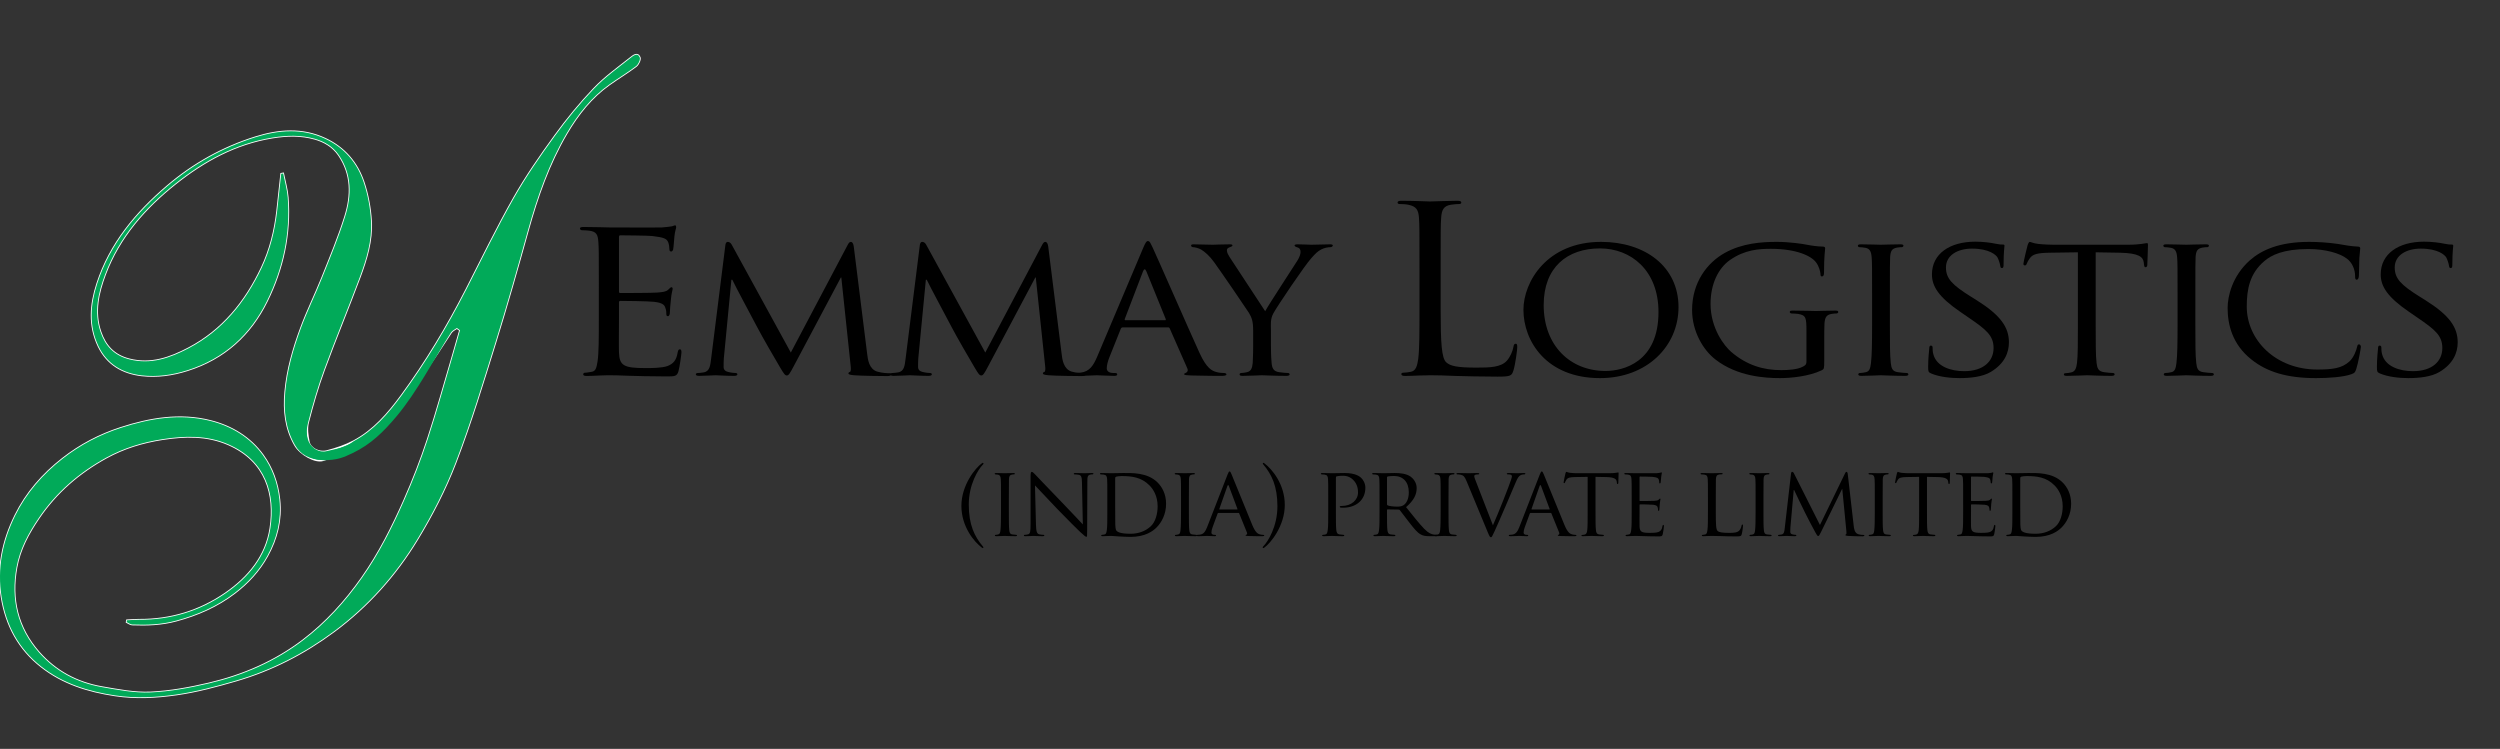 <?xml version="1.0" encoding="utf-8"?>
<!-- Generator: Adobe Illustrator 16.0.0, SVG Export Plug-In . SVG Version: 6.00 Build 0)  -->
<!DOCTYPE svg PUBLIC "-//W3C//DTD SVG 1.1//EN" "http://www.w3.org/Graphics/SVG/1.1/DTD/svg11.dtd">
<svg version="1.1" id="Layer_1_xA0_Image_1_" xmlns="http://www.w3.org/2000/svg" xmlns:xlink="http://www.w3.org/1999/xlink"
	 x="0px" y="0px" width="1475.525px" height="442px" viewBox="0 0 1475.525 442" enable-background="new 0 0 1475.525 442"
	 xml:space="preserve">
<rect x="0" y="0" width="1475.525" height="442" fill="#333333" stroke="none"/>
<g>
	<path fill="#01AA59" stroke="#FFFFFF" stroke-miterlimit="10" d="M269.67,193.576c0.611,0.455,1.223,0.911,1.834,1.367
		c-1.353,4.729-2.668,9.469-4.061,14.187c-4.96,16.786-9.579,33.685-15.041,50.306c-3.997,12.163-8.669,24.155-13.845,35.869
		c-7.034,15.925-14.85,31.456-24.947,45.807c-9.833,13.977-21.146,26.431-34.71,36.769c-16.566,12.627-35.366,20.738-55.494,25.464
		c-11.33,2.66-22.97,4.822-34.551,5.332c-9.548,0.419-19.295-1.479-28.813-3.149c-14.576-2.56-27.189-9.255-37.043-20.457
		C10.274,370.602,6.317,353.642,9.73,334.874c1.949-10.715,6.957-20.028,13.05-29.006c10.4-15.324,23.909-26.974,40.002-35.807
		c10.31-5.659,21.398-9.04,32.995-10.838c13.281-2.058,26.403-2.477,39.107,3.083c22.359,9.787,27.703,29.676,24.699,49.46
		c-2.517,16.585-12.801,28.994-26.418,38.402c-15.34,10.599-32.467,15.732-51.146,15.622c-2.359-0.014-4.72,0.198-7.08,0.306
		c-0.06,0.354-0.12,0.709-0.18,1.063c1.078,0.497,2.14,1.385,3.235,1.429c8.747,0.358,17.404,0.034,25.976-2.281
		c12.512-3.382,24.105-8.411,34.491-16.324c7.947-6.053,14.543-13.242,19.314-21.903c5.665-10.286,8.432-21.231,7.134-33.269
		c-1.046-9.703-4.227-18.554-9.753-26.176c-7.599-10.479-18.506-17.056-30.962-20.188c-18.02-4.533-35.779-1.474-53.062,4.151
		c-12.347,4.019-23.77,9.997-34.117,18.074c-11.807,9.216-21.449,20.265-28.016,33.584c-7.46,15.134-10.808,31.215-8.034,48.273
		c2.705,16.633,10.143,30.459,23.435,40.877c12.764,10.005,27.542,14.613,43.507,17.025c12.265,1.854,24.322,1.17,36.25-0.537
		c11.882-1.7,23.627-4.851,35.182-8.224c20.984-6.128,40.138-15.935,57.786-29.046c19.995-14.852,36.25-33.055,49.037-54.08
		c8.792-14.457,16.682-29.745,22.731-45.522c8.953-23.351,16.212-47.372,23.634-71.281c6.749-21.74,12.939-43.661,19.031-65.597
		c5.559-20.012,12.343-39.504,22.909-57.47c6.548-11.134,14.471-21.203,25.119-28.789c5.22-3.718,10.746-7.015,15.844-10.884
		c1.339-1.017,2.678-3.937,2.139-5.148c-1.359-3.061-3.926-0.835-5.304,0.259c-7.375,5.858-15.152,11.4-21.62,18.169
		c-8.323,8.712-16.021,18.133-23.105,27.889c-8.613,11.859-17.015,23.984-24.229,36.719c-10.006,17.664-18.875,35.976-28.13,54.061
		c-11.191,21.868-23.782,42.897-38.325,62.685c-7.718,10.499-16.285,20.45-28.026,26.713c-4.944,2.638-10.437,4.465-15.882,5.884
		c-4.705,1.227-9.926-1.588-10.688-5.491c-0.722-3.699-1.328-7.826-0.42-11.362c2.682-10.438,5.684-20.841,9.39-30.954
		c6.71-18.308,14.18-36.337,21.021-54.599c4.014-10.709,7.414-21.79,6.746-33.326c-0.448-7.729-1.896-15.625-4.354-22.96
		c-3.843-11.476-11.363-20.32-22.624-25.604c-13.617-6.391-27.588-5.21-41.215-0.94c-19.221,6.022-36.626,15.733-52.015,28.86
		c-18.493,15.779-33.727,33.956-41.39,57.493c-4.025,12.36-5.069,24.823,0.774,37.008c5.112,10.661,14.304,15.917,25.487,17.197
		c9.084,1.04,18.057-0.213,27.031-3.054c21.703-6.87,37.086-20.936,46.866-40.812c9.403-19.108,13.906-39.635,12.278-61.119
		c-0.361-4.778-1.781-9.476-2.713-14.21c-0.383,0.068-0.765,0.137-1.148,0.206c-0.793,7.325-1.548,14.654-2.389,21.975
		c-1.343,11.676-4.149,23.041-9.176,33.634c-9.529,20.086-23.053,36.876-43.074,47.371c-10.866,5.695-22.192,9.828-35.073,6.532
		c-9.037-2.312-14.172-8.003-16.971-16.288c-3.93-11.629-1.352-22.947,2.759-33.869c8.303-22.063,23.457-39.235,41.508-53.576
		c16.8-13.348,35.377-23.595,57.229-27.145c8.597-1.396,16.802-1.608,24.963,0.684c5.631,1.581,10.746,4.509,14.261,9.657
		c7.786,11.409,7.56,23.84,3.72,36.153c-3.802,12.195-8.742,24.05-13.485,35.934c-4.017,10.067-8.871,19.813-12.618,29.973
		c-4.484,12.163-8.103,24.572-9.269,37.67c-0.993,11.158,0.141,21.688,5.765,31.443c3.149,5.463,12.021,10.398,16.586,8.893
		c5.903-1.945,12.335-3.672,17.111-7.348c8.782-6.759,17.002-14.422,24.585-22.522c12.963-13.847,23.546-29.577,33.797-45.507
		C266.948,195.081,268.496,194.449,269.67,193.576z"/>
	<path fill="#01AA59" d="M269.67,193.576c-1.174,0.873-2.722,1.505-3.463,2.656c-10.251,15.93-19.894,34.837-32.069,49.38
		c-7.78,9.293-15.312,16.684-25.973,21.781c-5.438,2.6-9.113,4.283-17.451,4.216c-8.25-0.388-13.437-3.43-16.586-8.893
		c-5.624-9.756-6.758-20.285-5.765-31.443c1.166-13.098,4.784-25.507,9.269-37.67c3.747-10.16,8.602-19.905,12.618-29.973
		c4.743-11.884,9.684-23.739,13.485-35.934c3.84-12.313,4.066-24.744-3.72-36.153c-3.515-5.148-8.63-8.076-14.261-9.657
		c-8.161-2.292-16.366-2.081-24.963-0.684c-21.852,3.55-40.429,13.797-57.229,27.145c-18.051,14.341-33.205,31.514-41.508,53.576
		c-4.11,10.922-6.688,22.24-2.759,33.869c2.799,8.284,7.934,13.976,16.971,16.288c12.881,3.296,24.207-0.836,35.073-6.532
		c20.021-10.495,33.545-27.285,43.074-47.371c5.026-10.593,7.833-21.958,9.176-33.634c0.841-7.32,1.596-14.65,2.389-21.975
		c0.384-0.069,0.766-0.138,1.148-0.206c0.932,4.734,2.352,9.433,2.713,14.21c1.628,21.483-2.875,42.01-12.278,61.119
		c-9.78,19.876-25.163,33.942-46.866,40.812c-8.975,2.841-17.947,4.094-27.031,3.054c-11.184-1.279-20.375-6.536-25.487-17.197
		c-5.844-12.185-4.8-24.648-0.774-37.008c7.663-23.537,22.896-41.714,41.39-57.493c15.389-13.127,32.794-22.838,52.015-28.86
		c13.627-4.27,27.598-5.451,41.215,0.94c11.261,5.284,18.781,14.128,22.624,25.604c2.457,7.334,3.905,15.231,4.354,22.96
		c0.668,11.536-2.732,22.616-6.746,33.326c-6.842,18.262-14.312,36.291-21.021,54.599c-3.706,10.113-6.708,20.517-9.39,30.954
		c-0.908,3.536-1.291,7.622,0.42,11.362c1.654,3.616,5.982,6.718,10.688,5.491c5.445-1.419,10.384-1.577,15.882-5.884
		c11.741-6.263,20.308-16.214,28.026-26.713c14.543-19.788,27.134-40.817,38.325-62.685c9.255-18.085,18.124-36.397,28.13-54.061
		c7.214-12.734,15.615-24.859,24.229-36.719c7.085-9.756,14.782-19.177,23.105-27.889c6.468-6.769,14.245-12.311,21.62-18.169
		c1.378-1.094,3.944-3.32,5.304-0.259c0.539,1.211-0.8,4.132-2.139,5.148c-5.098,3.869-10.624,7.166-15.844,10.884
		c-10.648,7.585-18.571,17.655-25.119,28.789c-10.566,17.965-17.351,37.458-22.909,57.47c-6.092,21.936-12.282,43.857-19.031,65.597
		c-7.422,23.909-14.681,47.93-23.634,71.281c-6.05,15.777-13.939,31.065-22.731,45.522c-12.787,21.025-29.042,39.229-49.037,54.08
		c-17.648,13.111-36.802,22.918-57.786,29.046c-11.555,3.373-23.3,6.523-35.182,8.224c-11.928,1.707-23.985,2.392-36.25,0.537
		c-15.965-2.412-30.743-7.021-43.507-17.025C11.11,382.99,3.672,369.164,0.967,352.531c-2.773-17.059,0.574-33.14,8.034-48.273
		c6.566-13.319,16.209-24.368,28.016-33.584c10.348-8.077,21.771-14.056,34.117-18.074c17.282-5.625,35.042-8.685,53.062-4.151
		c12.456,3.132,23.363,9.708,30.962,20.188c5.526,7.622,8.707,16.473,9.753,26.176c1.298,12.037-1.469,22.982-7.134,33.269
		c-4.771,8.661-11.367,15.851-19.314,21.903c-10.386,7.913-21.979,12.942-34.491,16.324c-8.571,2.315-17.229,2.64-25.976,2.281
		c-1.096-0.044-2.157-0.932-3.235-1.429c0.06-0.354,0.12-0.709,0.18-1.063c2.36-0.107,4.721-0.319,7.08-0.306
		c18.679,0.11,35.806-5.023,51.146-15.622c13.617-9.408,23.901-21.817,26.418-38.402c3.004-19.784-2.34-39.673-24.699-49.46
		c-12.704-5.56-25.826-5.141-39.107-3.083c-11.597,1.798-22.686,5.179-32.995,10.838c-16.093,8.833-29.602,20.482-40.002,35.807
		c-6.093,8.978-11.101,18.291-13.05,29.006C6.317,353.642,10.274,370.602,23,385.068c9.854,11.202,22.467,17.897,37.043,20.457
		c9.518,1.671,19.265,3.568,28.813,3.149c11.581-0.51,23.221-2.672,34.551-5.332c20.128-4.726,38.928-12.837,55.494-25.464
		c13.563-10.338,24.877-22.792,34.71-36.769c10.097-14.351,17.913-29.882,24.947-45.807c5.176-11.714,9.848-23.706,13.845-35.869
		c5.462-16.621,10.081-33.52,15.041-50.306c1.393-4.717,2.708-9.457,4.061-14.187C270.893,194.487,270.281,194.031,269.67,193.576z"
		/>
</g>
<g>
	<g>
		<path d="M353.439,167.6c0-18.051,0-21.333-0.299-25.025c-0.297-3.966-1.041-5.88-5.354-6.428
			c-1.041-0.137-3.271-0.273-4.461-0.273c-0.445,0-1.041-0.547-1.041-0.957c0-0.684,0.596-0.957,2.082-0.957
			c5.949,0,14.426,0.273,15.168,0.273c0.893,0,28.256,0.137,31.23,0c2.527-0.137,4.906-0.547,5.947-0.684
			c0.596-0.137,1.191-0.547,1.785-0.547c0.447,0,0.596,0.547,0.596,1.094c0,0.82-0.744,2.188-1.041,5.47
			c-0.148,1.095-0.447,6.291-0.744,7.658c-0.148,0.547-0.596,1.23-1.189,1.23c-0.744,0-1.041-0.547-1.041-1.504
			c0-0.82-0.148-2.735-0.744-4.103c-0.893-1.914-2.23-2.735-9.369-3.556c-2.23-0.273-17.398-0.41-18.885-0.41
			c-0.596,0-0.744,0.41-0.744,1.23v31.59c0,0.82,0,1.23,0.744,1.23c1.635,0,18.885,0,21.859-0.273
			c3.123-0.273,5.057-0.41,6.395-1.642c0.893-0.82,1.488-1.504,1.934-1.504s0.744,0.273,0.744,0.957s-0.744,2.599-1.041,6.428
			c-0.299,2.324-0.596,6.7-0.596,7.521c0,0.957-0.297,2.188-1.189,2.188c-0.594,0-0.893-0.41-0.893-1.094
			c0-1.094,0-2.325-0.594-3.829c-0.447-1.641-1.637-3.009-6.693-3.556c-3.568-0.41-17.547-0.547-19.777-0.547
			c-0.744,0-0.893,0.41-0.893,0.82v9.709c0,3.966-0.148,17.504,0,19.829c0.297,7.795,2.676,9.299,15.615,9.299
			c3.42,0,9.666,0,13.086-1.23c3.42-1.368,5.205-3.419,5.949-8.068c0.297-1.367,0.594-1.778,1.338-1.778s0.893,0.958,0.893,1.778
			s-1.041,8.752-1.785,11.213c-0.893,3.009-2.23,3.009-7.287,3.009c-9.814,0-17.398-0.273-22.752-0.41
			c-5.504-0.273-8.924-0.273-10.857-0.273c-0.297,0-2.824,0-5.65,0.137c-2.527,0.137-5.502,0.273-7.584,0.273
			c-1.338,0-2.082-0.273-2.082-0.957c0-0.41,0.297-0.957,1.041-0.957c1.189,0,2.824-0.41,4.016-0.547
			c2.527-0.411,2.824-2.735,3.42-6.154c0.744-4.786,0.744-13.948,0.744-25.162V167.6z"/>
		<path d="M511.788,208.68c0.395,3.622,1.182,9.177,5.91,10.625c3.281,0.967,6.303,0.967,7.484,0.967c0.525,0,0.92,0.241,0.92,0.724
			c0,0.604-1.051,0.967-2.365,0.967c-2.625,0-15.494-0.121-19.697-0.483c-2.758-0.241-3.283-0.604-3.283-1.087
			c0-0.362,0.264-0.725,0.789-0.845c0.656-0.121,0.787-1.69,0.525-3.622l-5.516-52.161h-0.264l-27.838,52.402
			c-2.365,4.468-3.021,5.434-4.072,5.434c-1.049,0-1.707-0.966-3.939-4.709c-3.02-5.071-10.637-18.232-13.525-23.787
			c-3.414-6.52-12.736-23.786-14.707-28.012h-0.525l-4.465,46.365c-0.131,1.569-0.131,3.501-0.131,5.191
			c0,1.57,1.051,2.536,2.758,2.898c1.969,0.482,3.676,0.604,4.465,0.604c0.393,0,0.918,0.362,0.918,0.725
			c0,0.725-0.787,0.966-2.1,0.966c-4.334,0-9.85-0.362-10.77-0.362c-1.049,0-6.564,0.362-9.717,0.362
			c-1.182,0-1.969-0.241-1.969-0.966c0-0.362,0.523-0.725,1.182-0.725c0.918,0,1.707-0.121,3.414-0.362
			c3.809-0.604,3.939-4.347,4.465-8.211l8.404-67.012c0.131-1.087,0.656-1.812,1.313-1.812c0.787,0,1.707,0.362,2.363,1.57
			l34.932,63.752l33.617-63.632c0.525-0.966,1.051-1.69,1.838-1.69s1.443,0.846,1.707,2.777L511.788,208.68z"/>
		<path d="M626.56,208.68c0.395,3.622,1.182,9.177,5.91,10.625c3.281,0.967,6.303,0.967,7.484,0.967c0.525,0,0.92,0.241,0.92,0.724
			c0,0.604-1.051,0.967-2.365,0.967c-2.625,0-15.494-0.121-19.697-0.483c-2.758-0.241-3.283-0.604-3.283-1.087
			c0-0.362,0.264-0.725,0.789-0.845c0.656-0.121,0.787-1.69,0.525-3.622l-5.516-52.161h-0.264l-27.838,52.402
			c-2.365,4.468-3.021,5.434-4.072,5.434c-1.049,0-1.707-0.966-3.939-4.709c-3.02-5.071-10.637-18.232-13.525-23.787
			c-3.414-6.52-12.736-23.786-14.707-28.012h-0.525l-4.465,46.365c-0.131,1.569-0.131,3.501-0.131,5.191
			c0,1.57,1.051,2.536,2.758,2.898c1.969,0.482,3.676,0.604,4.465,0.604c0.393,0,0.918,0.362,0.918,0.725
			c0,0.725-0.787,0.966-2.1,0.966c-4.334,0-9.85-0.362-10.77-0.362c-1.049,0-6.564,0.362-9.717,0.362
			c-1.182,0-1.969-0.241-1.969-0.966c0-0.362,0.523-0.725,1.182-0.725c0.918,0,1.707-0.121,3.414-0.362
			c3.809-0.604,3.939-4.347,4.465-8.211l8.404-67.012c0.131-1.087,0.656-1.812,1.313-1.812c0.787,0,1.707,0.362,2.363,1.57
			l34.932,63.752l33.617-63.632c0.525-0.966,1.051-1.69,1.838-1.69s1.443,0.846,1.707,2.777L626.56,208.68z"/>
		<path d="M674.751,146.256c1.445-3.381,1.971-3.984,2.758-3.984c1.184,0,1.576,1.448,2.758,3.743
			c2.102,4.347,20.617,46.728,27.709,62.303c4.201,9.177,7.354,10.505,9.848,11.229c1.707,0.482,3.414,0.604,4.598,0.604
			c0.656,0,1.443,0.241,1.443,0.845c0,0.604-1.313,0.846-2.627,0.846c-1.707,0-10.242,0-18.252-0.241
			c-2.232-0.121-4.07-0.121-4.07-0.725c0-0.483,0.262-0.483,0.787-0.725c0.656-0.241,1.838-1.087,1.051-2.777l-10.375-23.545
			c-0.262-0.482-0.393-0.604-1.051-0.604h-26.656c-0.525,0-0.92,0.241-1.182,0.846l-6.566,16.421
			c-1.051,2.535-1.707,5.071-1.707,6.882c0,2.053,1.971,2.777,3.939,2.777h1.051c0.92,0,1.182,0.362,1.182,0.845
			c0,0.604-0.656,0.846-1.707,0.846c-2.758,0-9.061-0.362-10.373-0.362c-1.184,0-6.961,0.362-11.688,0.362
			c-1.445,0-2.232-0.241-2.232-0.846c0-0.482,0.525-0.845,1.051-0.845c0.787,0,2.494-0.121,3.414-0.241
			c5.252-0.604,7.484-4.227,9.717-9.418L674.751,146.256z M687.62,188.999c0.525,0,0.525-0.242,0.395-0.725l-11.424-28.133
			c-0.656-1.57-1.314-1.57-1.971,0l-10.768,28.133c-0.131,0.482,0,0.725,0.395,0.725H687.62z"/>
		<path d="M739.624,195.156c0-5.554-0.787-7.606-2.494-10.504c-0.92-1.57-16.547-24.391-20.486-29.824
			c-2.758-3.863-5.516-6.157-7.617-7.485c-1.707-0.966-3.939-1.449-4.857-1.449c-0.656,0-1.182-0.483-1.182-0.966
			c0-0.483,0.393-0.725,1.443-0.725c2.232,0,10.9,0.241,11.426,0.241c0.787,0,5.514-0.241,9.979-0.241
			c1.314,0,1.576,0.241,1.576,0.725c0,0.362-0.787,0.725-1.838,1.087c-0.92,0.362-1.445,0.845-1.445,1.69
			c0,1.448,0.789,2.656,1.576,3.984l21.012,31.996c2.363-4.347,16.809-26.321,18.908-29.702c1.445-2.294,1.971-3.984,1.971-5.313
			c0-1.449-0.525-2.294-1.838-2.656c-1.051-0.242-1.707-0.725-1.707-1.208c0-0.362,0.656-0.604,1.838-0.604
			c3.02,0,7.092,0.241,8.01,0.241c0.789,0,9.061-0.241,11.293-0.241c0.789,0,1.445,0.241,1.445,0.604
			c0,0.483-0.525,1.087-1.445,1.087c-1.313,0-3.545,0.362-5.383,1.328c-2.232,1.207-3.283,2.294-5.779,5.071
			c-3.807,4.105-20.09,28.254-22.455,32.601c-1.969,3.622-1.443,6.882-1.443,10.263v8.814c0,1.69,0,6.037,0.393,10.264
			c0.264,3.019,1.051,4.95,4.465,5.433c1.576,0.242,4.203,0.483,5.254,0.483c0.656,0,0.918,0.483,0.918,0.845
			c0,0.483-0.656,0.846-1.838,0.846c-6.434,0-13.92-0.362-14.576-0.362c-0.525,0-7.879,0.362-11.293,0.362
			c-1.313,0-1.838-0.241-1.838-0.846c0-0.361,0.262-0.845,0.918-0.845c1.051,0,2.365-0.241,3.414-0.483
			c2.365-0.482,3.152-2.414,3.416-5.433c0.262-4.227,0.262-8.573,0.262-10.264V195.156z"/>
		<path d="M850.284,182.505c0,20.103,0.596,28.854,3.271,31.315c2.379,2.188,6.246,3.146,17.846,3.146
			c7.883,0,14.426-0.137,17.994-4.103c1.934-2.188,3.42-5.606,3.867-8.205c0.148-1.094,0.445-1.777,1.338-1.777
			c0.744,0,0.893,0.547,0.893,2.051c0,1.505-1.041,9.709-2.23,13.675c-1.041,3.146-1.488,3.692-9.369,3.692
			c-10.707,0-18.441-0.273-24.686-0.41c-6.246-0.273-10.857-0.41-15.17-0.41c-0.594,0-3.123,0.137-6.098,0.137
			c-2.973,0.137-6.244,0.273-8.477,0.273c-1.635,0-2.379-0.273-2.379-1.094c0-0.41,0.297-0.82,1.189-0.82
			c1.34,0,3.123-0.273,4.461-0.547c2.975-0.548,3.719-3.556,4.314-7.521c0.742-5.744,0.742-16.547,0.742-29.675v-24.067
			c0-21.333,0-25.162-0.297-29.538c-0.297-4.649-1.486-6.838-6.395-7.795c-1.189-0.273-3.719-0.41-5.057-0.41
			c-0.594,0-1.189-0.273-1.189-0.82c0-0.82,0.744-1.094,2.379-1.094c6.693,0,16.061,0.41,16.805,0.41s11.6-0.41,16.061-0.41
			c1.637,0,2.381,0.273,2.381,1.094c0,0.547-0.596,0.82-1.191,0.82c-1.039,0-3.121,0.137-4.906,0.41
			c-4.313,0.684-5.502,3.009-5.801,7.795c-0.297,4.376-0.297,8.205-0.297,29.538V182.505z"/>
		<path d="M944.979,142.754c26,0,45.697,14.61,45.697,38.518c0,22.94-18.516,41.897-46.354,41.897
			c-31.648,0-45.174-21.854-45.174-40.328C899.149,166.299,913.069,142.754,944.979,142.754z M947.606,218.943
			c10.373,0,31.252-5.071,31.252-34.774c0-24.632-16.283-37.551-34.535-37.551c-19.305,0-33.225,11.108-33.225,33.445
			C911.099,203.971,926.726,218.943,947.606,218.943z"/>
		<path d="M1066.187,195.64c0-8.331-0.264-9.539-4.99-10.384c-0.92-0.121-2.889-0.241-3.939-0.241c-0.395,0-0.92-0.483-0.92-0.846
			c0-0.725,0.525-0.845,1.838-0.845c5.254,0,13.002,0.241,13.658,0.241c0.525,0,7.748-0.241,11.293-0.241
			c1.313,0,1.838,0.12,1.838,0.845c0,0.362-0.525,0.846-0.92,0.846c-0.787,0-1.574,0-2.889,0.241
			c-3.15,0.482-4.07,2.053-4.332,5.675c-0.133,3.26-0.133,6.278-0.133,10.625v11.471c0,4.709-0.131,4.83-1.574,5.555
			c-7.355,3.501-17.859,4.588-24.557,4.588c-8.799,0-25.213-0.966-38.082-10.987c-7.092-5.434-13.789-16.421-13.789-29.22
			c0-16.421,9.061-28.013,19.305-33.688c10.373-5.796,21.93-6.521,30.727-6.521c7.355,0,15.496,1.208,17.729,1.69
			c2.363,0.483,6.436,1.087,9.324,1.087c1.182,0,1.443,0.483,1.443,0.966c0,1.449-0.656,4.227-0.656,14.489
			c0,1.69-0.525,2.174-1.313,2.174c-0.656,0-0.789-0.604-0.789-1.57c-0.131-1.328-0.787-4.347-2.625-6.762
			c-2.889-3.863-11.688-7.969-26.658-7.969c-6.959,0-15.363,0.483-24.162,6.641c-6.697,4.709-11.424,13.886-11.424,25.839
			c0,14.489,8.141,24.873,12.211,28.375c9.193,7.849,18.91,10.746,29.547,10.746c4.07,0,9.455-0.362,12.475-1.932
			c1.445-0.725,2.365-1.208,2.365-3.14V195.64z"/>
		<path d="M1115.429,192.018c0,9.9,0,17.99,0.525,22.217c0.395,3.019,0.789,4.95,4.203,5.433c1.707,0.242,4.201,0.483,5.252,0.483
			c0.656,0,0.92,0.483,0.92,0.845c0,0.483-0.525,0.846-1.838,0.846c-6.436,0-13.92-0.362-14.445-0.362
			c-0.656,0-7.879,0.362-11.426,0.362c-1.182,0-1.838-0.241-1.838-0.846c0-0.361,0.264-0.845,0.92-0.845
			c1.051,0,2.494-0.241,3.545-0.483c2.232-0.482,2.627-2.414,3.02-5.433c0.525-4.227,0.658-12.316,0.658-22.217v-18.111
			c0-15.938,0-18.836-0.264-22.097c-0.262-3.501-1.182-5.071-3.676-5.554c-1.314-0.241-2.758-0.362-3.547-0.362
			c-0.525,0-0.918-0.483-0.918-0.846c0-0.604,0.525-0.845,1.838-0.845c3.809,0,11.031,0.241,11.688,0.241
			c0.525,0,8.01-0.241,11.555-0.241c1.314,0,1.84,0.241,1.84,0.845c0,0.362-0.525,0.846-0.92,0.846c-0.787,0-1.576,0-2.889,0.241
			c-3.152,0.604-3.809,2.053-4.07,5.675c-0.133,3.261-0.133,6.158-0.133,22.097V192.018z"/>
		<path d="M1139.722,220.392c-1.576-0.725-1.707-1.087-1.707-3.863c0-5.071,0.525-9.177,0.656-10.867c0-1.087,0.264-1.69,0.92-1.69
			s1.051,0.362,1.051,1.208c0,0.845,0,2.294,0.395,3.742c1.838,7.486,10.504,10.143,18.252,10.143
			c11.426,0,17.334-5.916,17.334-13.644c0-7.365-4.334-10.867-14.576-17.87l-5.252-3.622c-12.477-8.573-16.547-14.852-16.547-21.976
			c0-12.074,10.375-19.318,25.607-19.318c4.596,0,9.191,0.604,11.949,1.207c2.232,0.483,3.152,0.483,4.07,0.483
			c0.92,0,1.184,0.12,1.184,0.724c0,0.483-0.525,3.864-0.525,10.867c0,1.569-0.133,2.294-0.92,2.294s-0.92-0.482-1.051-1.328
			c-0.131-1.207-1.051-3.984-1.707-5.071c-0.787-1.207-4.596-5.071-14.971-5.071c-8.404,0-15.363,3.864-15.363,11.108
			c0,6.521,3.545,10.264,14.971,17.388l3.283,2.053c14.051,8.813,18.908,15.938,18.908,24.752c0,6.037-2.494,12.557-10.768,17.508
			c-4.859,2.897-12.082,3.622-18.385,3.622C1151.147,223.169,1144.45,222.444,1139.722,220.392z"/>
		<path d="M1236.896,192.018c0,9.9,0,17.99,0.525,22.217c0.395,3.019,0.92,4.95,4.465,5.433c1.576,0.242,4.201,0.483,5.252,0.483
			c0.789,0,0.92,0.483,0.92,0.845c0,0.483-0.525,0.846-1.838,0.846c-6.305,0-13.658-0.362-14.314-0.362
			c-0.525,0-8.535,0.362-11.949,0.362c-1.314,0-1.838-0.241-1.838-0.846c0-0.361,0.262-0.724,0.918-0.724
			c1.051,0,2.363-0.242,3.414-0.483c2.365-0.483,3.021-2.535,3.414-5.554c0.525-4.227,0.525-12.316,0.525-22.217v-43.105
			l-16.676,0.241c-7.223,0.121-9.98,0.846-11.688,3.261c-1.314,1.811-1.445,2.535-1.84,3.26c-0.262,0.845-0.656,0.966-1.182,0.966
			c-0.262,0-0.787-0.241-0.787-0.845c0-1.087,2.232-10.264,2.494-11.108c0.133-0.604,0.789-1.933,1.182-1.933
			c0.789,0,1.971,0.846,5.123,1.208c3.281,0.362,7.746,0.482,9.061,0.482h43.598c3.807,0,6.434-0.241,8.271-0.482
			c1.707-0.242,2.758-0.483,3.283-0.483s0.525,0.604,0.525,1.208c0,3.139-0.395,10.504-0.395,11.712
			c0,0.845-0.523,1.328-1.049,1.328s-0.789-0.362-0.92-1.812l-0.131-1.087c-0.395-3.139-2.889-5.433-13.92-5.675l-14.445-0.241
			V192.018z"/>
		<path d="M1295.724,192.018c0,9.9,0,17.99,0.525,22.217c0.395,3.019,0.789,4.95,4.203,5.433c1.707,0.242,4.201,0.483,5.252,0.483
			c0.656,0,0.92,0.483,0.92,0.845c0,0.483-0.525,0.846-1.838,0.846c-6.436,0-13.92-0.362-14.445-0.362
			c-0.656,0-7.879,0.362-11.426,0.362c-1.182,0-1.838-0.241-1.838-0.846c0-0.361,0.264-0.845,0.92-0.845
			c1.051,0,2.494-0.241,3.545-0.483c2.232-0.482,2.627-2.414,3.02-5.433c0.525-4.227,0.658-12.316,0.658-22.217v-18.111
			c0-15.938,0-18.836-0.264-22.097c-0.262-3.501-1.182-5.071-3.676-5.554c-1.314-0.241-2.758-0.362-3.547-0.362
			c-0.525,0-0.918-0.483-0.918-0.846c0-0.604,0.525-0.845,1.838-0.845c3.809,0,11.031,0.241,11.688,0.241
			c0.525,0,8.01-0.241,11.555-0.241c1.314,0,1.84,0.241,1.84,0.845c0,0.362-0.525,0.846-0.92,0.846c-0.787,0-1.576,0-2.889,0.241
			c-3.152,0.604-3.809,2.053-4.07,5.675c-0.133,3.261-0.133,6.158-0.133,22.097V192.018z"/>
		<path d="M1328.817,212.182c-11.293-8.936-14.051-20.647-14.051-30.428c0-6.882,2.758-18.836,13-28.012
			c6.959-6.158,17.465-10.988,35.193-10.988c4.596,0,11.162,0.362,16.809,1.208c4.332,0.725,8.01,1.448,11.818,1.569
			c1.182,0,1.443,0.483,1.443,1.087c0,0.845-0.262,2.053-0.525,5.796c-0.131,3.381-0.131,9.056-0.262,10.504
			c-0.131,1.57-0.656,2.174-1.313,2.174c-0.789,0-0.92-0.725-0.92-2.174c0-3.984-1.838-8.09-4.859-10.263
			c-4.07-3.14-12.475-5.675-22.717-5.675c-14.84,0-21.93,3.622-26.002,7.124c-8.535,7.244-10.373,16.421-10.373,26.805
			c0,19.681,16.939,37.188,41.627,37.188c8.668,0,14.445-0.604,19.041-4.83c2.496-2.294,4.07-6.641,4.465-8.572
			c0.264-1.087,0.395-1.449,1.182-1.449c0.525,0,1.051,0.725,1.051,1.449s-1.576,9.659-2.758,13.161
			c-0.656,1.932-0.92,2.294-2.889,3.019c-4.727,1.69-13.395,2.294-20.879,2.294C1349.565,223.169,1337.878,219.426,1328.817,212.182
			z"/>
		<path d="M1404.587,220.392c-1.576-0.725-1.707-1.087-1.707-3.863c0-5.071,0.525-9.177,0.656-10.867c0-1.087,0.262-1.69,0.918-1.69
			c0.658,0,1.051,0.362,1.051,1.208c0,0.845,0,2.294,0.395,3.742c1.838,7.486,10.506,10.143,18.254,10.143
			c11.424,0,17.334-5.916,17.334-13.644c0-7.365-4.334-10.867-14.576-17.87l-5.254-3.622c-12.475-8.573-16.545-14.852-16.545-21.976
			c0-12.074,10.373-19.318,25.605-19.318c4.598,0,9.193,0.604,11.951,1.207c2.232,0.483,3.15,0.483,4.07,0.483
			s1.182,0.12,1.182,0.724c0,0.483-0.525,3.864-0.525,10.867c0,1.569-0.131,2.294-0.92,2.294c-0.787,0-0.918-0.482-1.049-1.328
			c-0.133-1.207-1.051-3.984-1.707-5.071c-0.789-1.207-4.598-5.071-14.971-5.071c-8.404,0-15.365,3.864-15.365,11.108
			c0,6.521,3.547,10.264,14.971,17.388l3.283,2.053c14.051,8.813,18.91,15.938,18.91,24.752c0,6.037-2.496,12.557-10.768,17.508
			c-4.859,2.897-12.082,3.622-18.385,3.622C1416.011,223.169,1409.313,222.444,1404.587,220.392z"/>
	</g>
	<g>
		<path d="M580.007,322.392c0.232,0.29,0.406,0.464,0.406,0.696c0,0.231-0.174,0.405-0.406,0.405c-0.116,0-0.29-0.115-0.522-0.29
			c-4.523-3.363-12.063-12.354-12.063-24.649c0-12.354,8.41-22.503,12.006-25.055c0.232-0.174,0.464-0.349,0.638-0.349
			c0.232,0,0.406,0.232,0.406,0.464c0,0.175-0.174,0.406-0.406,0.639c-2.783,2.784-8.293,11.773-8.293,23.547
			C571.771,309.748,575.193,316.649,580.007,322.392z"/>
		<path d="M595.435,302.15c0,4.756,0,8.642,0.231,10.672c0.175,1.449,0.349,2.378,1.856,2.609c0.754,0.116,1.855,0.232,2.319,0.232
			c0.29,0,0.406,0.231,0.406,0.405c0,0.232-0.231,0.406-0.812,0.406c-2.842,0-6.148-0.174-6.38-0.174
			c-0.29,0-3.48,0.174-5.046,0.174c-0.522,0-0.813-0.116-0.813-0.406c0-0.174,0.116-0.405,0.406-0.405
			c0.464,0,1.102-0.116,1.566-0.232c0.985-0.231,1.159-1.16,1.334-2.609c0.231-2.03,0.29-5.916,0.29-10.672v-8.7
			c0-7.655,0-9.048-0.116-10.613c-0.116-1.683-0.522-2.437-1.624-2.668c-0.58-0.116-1.218-0.175-1.566-0.175
			c-0.231,0-0.405-0.231-0.405-0.405c0-0.29,0.231-0.406,0.812-0.406c1.682,0,4.872,0.116,5.162,0.116
			c0.231,0,3.538-0.116,5.104-0.116c0.58,0,0.813,0.116,0.813,0.406c0,0.174-0.232,0.405-0.406,0.405c-0.348,0-0.696,0-1.276,0.116
			c-1.392,0.29-1.682,0.986-1.798,2.727c-0.058,1.565-0.058,2.958-0.058,10.613V302.15z"/>
		<path d="M611.442,309.748c0.116,4.06,0.58,5.277,1.972,5.626c0.929,0.231,2.088,0.29,2.552,0.29c0.232,0,0.406,0.174,0.406,0.405
			c0,0.29-0.348,0.406-0.928,0.406c-2.9,0-4.93-0.174-5.394-0.174c-0.465,0-2.61,0.174-4.931,0.174
			c-0.521,0-0.812-0.058-0.812-0.406c0-0.231,0.174-0.405,0.406-0.405c0.405,0,1.334-0.059,2.088-0.29
			c1.275-0.349,1.45-1.683,1.45-6.148V280.98c0-1.972,0.289-2.494,0.695-2.494c0.58,0,1.45,0.986,1.972,1.508
			c0.813,0.813,8.236,8.7,16.124,16.82c5.046,5.22,10.498,11.077,12.063,12.701l-0.521-24.707c-0.059-3.19-0.349-4.292-1.914-4.582
			c-0.928-0.174-2.088-0.232-2.494-0.232c-0.348,0-0.406-0.289-0.406-0.464c0-0.29,0.406-0.348,0.986-0.348
			c2.32,0,4.756,0.116,5.336,0.116s2.262-0.116,4.35-0.116c0.522,0,0.929,0.058,0.929,0.348c0,0.175-0.232,0.464-0.58,0.464
			c-0.232,0-0.639,0-1.219,0.116c-1.682,0.349-1.798,1.334-1.798,4.292l-0.115,28.884c0,3.248-0.059,3.538-0.406,3.538
			c-0.522,0-1.044-0.406-3.886-3.017c-0.522-0.464-7.889-7.714-13.282-13.34c-5.916-6.205-11.657-12.237-13.224-13.978
			L611.442,309.748z"/>
		<path d="M653.551,293.45c0-7.655,0-9.048-0.116-10.613c-0.116-1.683-0.406-2.494-2.088-2.727c-0.406-0.058-1.276-0.116-1.74-0.116
			c-0.174,0-0.406-0.231-0.406-0.405c0-0.29,0.232-0.406,0.813-0.406c2.319,0,5.626,0.116,5.916,0.116
			c0.579,0,3.827-0.116,6.844-0.116c5.104,0,14.441-0.464,20.474,5.626c2.552,2.552,4.987,6.67,4.987,12.527
			c0,6.206-2.668,10.962-5.51,13.862c-2.204,2.262-6.786,5.684-15.485,5.684c-2.204,0-4.93-0.174-7.134-0.29
			c-2.204-0.174-3.944-0.29-4.176-0.29c-0.116,0-1.044,0.058-2.089,0.058c-1.044,0.059-2.262,0.116-3.073,0.116
			c-0.522,0-0.813-0.116-0.813-0.406c0-0.174,0.116-0.405,0.406-0.405c0.464,0,1.102-0.116,1.566-0.232
			c0.985-0.231,1.102-1.16,1.334-2.609c0.29-2.03,0.29-5.916,0.29-10.672V293.45z M658.19,298.786c0,5.22,0,9.802,0.058,10.729
			c0.059,1.218,0.174,3.017,0.58,3.538c0.638,0.928,2.436,1.972,8.468,1.972c4.698,0,8.874-1.565,11.948-4.466
			c2.668-2.493,4.002-7.191,4.002-11.716c0-6.264-2.727-10.266-4.814-12.354c-4.813-4.872-10.439-5.51-16.529-5.51
			c-0.986,0-2.61,0.174-3.074,0.348c-0.464,0.175-0.638,0.406-0.638,0.986V298.786z"/>
		<path d="M701.69,302.15c0,4.756,0,8.642,0.231,10.672c0.175,1.449,0.349,2.378,1.856,2.609c0.754,0.116,1.855,0.232,2.319,0.232
			c0.29,0,0.406,0.231,0.406,0.405c0,0.232-0.231,0.406-0.812,0.406c-2.842,0-6.148-0.174-6.38-0.174
			c-0.29,0-3.48,0.174-5.046,0.174c-0.522,0-0.813-0.116-0.813-0.406c0-0.174,0.116-0.405,0.406-0.405
			c0.464,0,1.102-0.116,1.566-0.232c0.985-0.231,1.159-1.16,1.334-2.609c0.231-2.03,0.29-5.916,0.29-10.672v-8.7
			c0-7.655,0-9.048-0.116-10.613c-0.116-1.683-0.522-2.437-1.624-2.668c-0.58-0.116-1.218-0.175-1.566-0.175
			c-0.231,0-0.405-0.231-0.405-0.405c0-0.29,0.231-0.406,0.812-0.406c1.682,0,4.872,0.116,5.162,0.116
			c0.231,0,3.538-0.116,5.104-0.116c0.58,0,0.813,0.116,0.813,0.406c0,0.174-0.232,0.405-0.406,0.405c-0.348,0-0.696,0-1.276,0.116
			c-1.392,0.29-1.682,0.986-1.798,2.727c-0.058,1.565-0.058,2.958-0.058,10.613V302.15z"/>
		<path d="M724.484,280.169c0.638-1.624,0.87-1.914,1.218-1.914c0.522,0,0.696,0.695,1.218,1.798
			c0.929,2.088,9.106,22.445,12.238,29.927c1.855,4.408,3.248,5.046,4.35,5.395c0.754,0.231,1.508,0.29,2.03,0.29
			c0.29,0,0.638,0.115,0.638,0.405s-0.58,0.406-1.16,0.406c-0.754,0-4.523,0-8.062-0.116c-0.986-0.058-1.798-0.058-1.798-0.348
			c0-0.232,0.116-0.232,0.348-0.348c0.29-0.116,0.813-0.522,0.464-1.334l-4.582-11.31c-0.115-0.232-0.174-0.29-0.464-0.29h-11.773
			c-0.232,0-0.406,0.115-0.522,0.405l-2.899,7.888c-0.464,1.219-0.754,2.437-0.754,3.307c0,0.985,0.87,1.334,1.74,1.334h0.464
			c0.405,0,0.521,0.174,0.521,0.405c0,0.29-0.29,0.406-0.754,0.406c-1.218,0-4.002-0.174-4.582-0.174
			c-0.521,0-3.073,0.174-5.162,0.174c-0.638,0-0.985-0.116-0.985-0.406c0-0.231,0.231-0.405,0.464-0.405
			c0.348,0,1.102-0.059,1.508-0.116c2.32-0.29,3.306-2.03,4.292-4.524L724.484,280.169z M730.168,300.7
			c0.232,0,0.232-0.116,0.174-0.348l-5.046-13.514c-0.29-0.755-0.58-0.755-0.87,0l-4.756,13.514c-0.058,0.231,0,0.348,0.175,0.348
			H730.168z"/>
		<path d="M745.712,274.253c-0.232-0.29-0.406-0.464-0.406-0.696c0-0.231,0.174-0.406,0.406-0.406c0.115,0,0.29,0.116,0.521,0.29
			c4.524,3.364,12.063,12.354,12.063,24.534c0,12.47-8.409,22.619-12.005,25.171c-0.232,0.174-0.465,0.348-0.639,0.348
			c-0.231,0-0.405-0.231-0.405-0.464c0-0.174,0.174-0.405,0.405-0.638c2.784-2.784,8.294-11.773,8.294-23.548
			C753.947,286.896,750.525,279.994,745.712,274.253z"/>
		<path d="M783.934,293.45c0-7.655,0-9.048-0.116-10.613c-0.116-1.683-0.406-2.494-2.088-2.727c-0.406-0.058-1.276-0.116-1.74-0.116
			c-0.174,0-0.406-0.231-0.406-0.405c0-0.29,0.232-0.406,0.813-0.406c2.319,0,5.51,0.116,5.916,0.116
			c1.102,0,4.93-0.116,7.249-0.116c6.555,0,8.874,2.03,9.744,2.784c1.16,1.044,2.552,3.248,2.552,5.916
			c0,7.075-5.336,11.773-13.165,11.773c-0.29,0-1.16,0-1.45-0.058c-0.232,0-0.522-0.232-0.522-0.465c0-0.405,0.29-0.521,1.334-0.521
			c5.51,0,9.454-3.48,9.454-7.946c0-1.624-0.174-4.813-2.9-7.481c-2.668-2.668-5.741-2.378-6.901-2.378
			c-0.87,0-2.32,0.231-2.842,0.348c-0.29,0.059-0.406,0.406-0.406,0.929v20.067c0,4.756,0,8.642,0.232,10.672
			c0.174,1.449,0.464,2.378,2.029,2.609c0.696,0.116,1.798,0.232,2.262,0.232c0.29,0,0.406,0.231,0.406,0.405
			c0,0.232-0.231,0.406-0.812,0.406c-2.784,0-6.148-0.174-6.38-0.174c-0.174,0-3.48,0.174-5.046,0.174
			c-0.522,0-0.813-0.116-0.813-0.406c0-0.174,0.116-0.405,0.406-0.405c0.464,0,1.102-0.116,1.566-0.232
			c0.985-0.231,1.102-1.16,1.334-2.609c0.29-2.03,0.29-5.916,0.29-10.672V293.45z"/>
		<path d="M814.21,293.45c0-7.655,0-9.048-0.116-10.613c-0.116-1.683-0.406-2.494-2.088-2.727c-0.406-0.058-1.276-0.116-1.74-0.116
			c-0.174,0-0.406-0.231-0.406-0.405c0-0.29,0.232-0.406,0.813-0.406c2.319,0,5.741,0.116,6.031,0.116
			c0.522,0,4.814-0.116,6.38-0.116c3.248,0,6.844,0.29,9.512,2.146c1.276,0.929,3.538,3.307,3.538,6.729
			c0,3.653-1.508,7.191-6.264,11.252c4.176,5.22,7.714,9.686,10.672,12.759c2.726,2.784,4.408,3.248,5.684,3.423
			c0.986,0.174,1.508,0.174,1.798,0.174s0.464,0.231,0.464,0.405c0,0.29-0.29,0.406-1.218,0.406h-3.189
			c-2.9,0-4.176-0.29-5.452-0.985c-2.204-1.16-4.06-3.538-6.96-7.25c-2.146-2.668-4.408-5.858-5.51-7.192
			c-0.232-0.231-0.348-0.29-0.696-0.29l-6.495-0.115c-0.232,0-0.349,0.115-0.349,0.405v1.16c0,4.756,0,8.584,0.232,10.614
			c0.174,1.449,0.464,2.378,2.029,2.609c0.696,0.116,1.799,0.232,2.263,0.232c0.348,0,0.405,0.231,0.405,0.405
			c0,0.232-0.231,0.406-0.812,0.406c-2.784,0-6.032-0.174-6.264-0.174c-0.059,0-3.48,0.174-5.046,0.174
			c-0.522,0-0.813-0.116-0.813-0.406c0-0.174,0.116-0.405,0.406-0.405c0.464,0,1.102-0.116,1.566-0.232
			c0.985-0.231,1.102-1.16,1.334-2.609c0.29-2.03,0.29-5.916,0.29-10.672V293.45z M818.617,297.626c0,0.29,0.116,0.464,0.349,0.639
			c0.754,0.405,3.363,0.754,5.625,0.754c1.219,0,2.61-0.059,3.828-0.87c1.74-1.16,3.074-3.771,3.074-7.54
			c0-6.147-3.364-9.686-8.815-9.686c-1.509,0-3.133,0.174-3.654,0.29c-0.232,0.115-0.406,0.29-0.406,0.58V297.626z"/>
		<path d="M854.925,302.15c0,4.756,0,8.642,0.231,10.672c0.175,1.449,0.349,2.378,1.856,2.609c0.754,0.116,1.855,0.232,2.319,0.232
			c0.29,0,0.406,0.231,0.406,0.405c0,0.232-0.231,0.406-0.812,0.406c-2.842,0-6.148-0.174-6.38-0.174
			c-0.29,0-3.48,0.174-5.046,0.174c-0.522,0-0.813-0.116-0.813-0.406c0-0.174,0.116-0.405,0.406-0.405
			c0.464,0,1.102-0.116,1.566-0.232c0.985-0.231,1.159-1.16,1.334-2.609c0.231-2.03,0.29-5.916,0.29-10.672v-8.7
			c0-7.655,0-9.048-0.116-10.613c-0.116-1.683-0.522-2.437-1.624-2.668c-0.58-0.116-1.218-0.175-1.566-0.175
			c-0.231,0-0.405-0.231-0.405-0.405c0-0.29,0.231-0.406,0.812-0.406c1.682,0,4.872,0.116,5.162,0.116
			c0.231,0,3.538-0.116,5.104-0.116c0.58,0,0.813,0.116,0.813,0.406c0,0.174-0.232,0.405-0.406,0.405c-0.348,0-0.696,0-1.276,0.116
			c-1.392,0.29-1.682,0.986-1.798,2.727c-0.058,1.565-0.058,2.958-0.058,10.613V302.15z"/>
		<path d="M881.141,310.038c2.958-6.612,9.628-23.432,10.729-26.97c0.232-0.754,0.464-1.45,0.464-1.855
			c0-0.406-0.174-0.87-0.695-1.044c-0.58-0.175-1.16-0.175-1.74-0.175c-0.29,0-0.58-0.174-0.58-0.405c0-0.29,0.348-0.406,1.16-0.406
			c2.029,0,4.35,0.116,4.987,0.116c0.29,0,2.494-0.116,4.002-0.116c0.522,0,0.813,0.116,0.813,0.348c0,0.232-0.174,0.464-0.58,0.464
			c-0.348,0-1.508,0-2.436,0.58c-0.696,0.464-1.509,1.16-2.843,4.524c-0.58,1.392-3.073,7.308-5.684,13.34
			c-3.132,7.191-5.394,12.527-6.554,14.963c-1.392,2.958-1.682,3.712-2.204,3.712c-0.58,0-0.928-0.638-1.914-3.016l-12.527-30.217
			c-1.16-2.784-1.856-3.307-3.538-3.712c-0.812-0.175-1.682-0.175-1.972-0.175s-0.406-0.289-0.406-0.464
			c0-0.29,0.522-0.348,1.334-0.348c2.436,0,5.336,0.116,5.974,0.116c0.522,0,2.784-0.116,4.756-0.116
			c0.929,0,1.393,0.116,1.393,0.348c0,0.232-0.175,0.464-0.522,0.464c-0.58,0-1.392,0.059-1.855,0.232
			c-0.522,0.232-0.58,0.522-0.58,0.87c0,0.638,0.638,2.146,1.392,4.118L881.141,310.038z"/>
		<path d="M908.749,280.169c0.638-1.624,0.87-1.914,1.218-1.914c0.522,0,0.696,0.695,1.218,1.798
			c0.929,2.088,9.106,22.445,12.238,29.927c1.855,4.408,3.248,5.046,4.35,5.395c0.754,0.231,1.508,0.29,2.03,0.29
			c0.29,0,0.638,0.115,0.638,0.405s-0.58,0.406-1.16,0.406c-0.754,0-4.523,0-8.062-0.116c-0.986-0.058-1.798-0.058-1.798-0.348
			c0-0.232,0.116-0.232,0.348-0.348c0.29-0.116,0.813-0.522,0.464-1.334l-4.582-11.31c-0.115-0.232-0.174-0.29-0.464-0.29h-11.773
			c-0.232,0-0.406,0.115-0.522,0.405l-2.899,7.888c-0.464,1.219-0.754,2.437-0.754,3.307c0,0.985,0.87,1.334,1.74,1.334h0.464
			c0.405,0,0.521,0.174,0.521,0.405c0,0.29-0.29,0.406-0.754,0.406c-1.218,0-4.002-0.174-4.582-0.174
			c-0.521,0-3.073,0.174-5.162,0.174c-0.638,0-0.985-0.116-0.985-0.406c0-0.231,0.231-0.405,0.464-0.405
			c0.348,0,1.102-0.059,1.508-0.116c2.32-0.29,3.306-2.03,4.292-4.524L908.749,280.169z M914.433,300.7
			c0.232,0,0.232-0.116,0.174-0.348l-5.046-13.514c-0.29-0.755-0.58-0.755-0.869,0l-4.757,13.514c-0.058,0.231,0,0.348,0.175,0.348
			H914.433z"/>
		<path d="M941.693,302.15c0,4.756,0,8.642,0.231,10.672c0.174,1.449,0.406,2.378,1.972,2.609c0.696,0.116,1.856,0.232,2.32,0.232
			c0.348,0,0.406,0.231,0.406,0.405c0,0.232-0.232,0.406-0.813,0.406c-2.783,0-6.031-0.174-6.321-0.174
			c-0.232,0-3.771,0.174-5.278,0.174c-0.58,0-0.812-0.116-0.812-0.406c0-0.174,0.115-0.348,0.405-0.348
			c0.465,0,1.044-0.116,1.509-0.231c1.044-0.232,1.334-1.219,1.508-2.668c0.231-2.03,0.231-5.916,0.231-10.672v-20.706l-7.365,0.116
			c-3.19,0.058-4.408,0.406-5.162,1.566c-0.58,0.869-0.638,1.218-0.813,1.565c-0.115,0.406-0.289,0.464-0.521,0.464
			c-0.116,0-0.348-0.116-0.348-0.405c0-0.522,0.985-4.931,1.102-5.336c0.058-0.29,0.348-0.929,0.522-0.929
			c0.348,0,0.869,0.406,2.262,0.58c1.45,0.174,3.422,0.232,4.002,0.232h19.255c1.683,0,2.843-0.116,3.654-0.232
			c0.754-0.116,1.218-0.231,1.45-0.231c0.231,0,0.231,0.29,0.231,0.58c0,1.508-0.174,5.046-0.174,5.625
			c0,0.406-0.231,0.639-0.464,0.639s-0.348-0.174-0.406-0.87l-0.058-0.522c-0.174-1.508-1.276-2.609-6.147-2.726l-6.38-0.116V302.15
			z"/>
		<path d="M963.036,293.45c0-7.655,0-9.048-0.116-10.613c-0.116-1.683-0.406-2.494-2.088-2.727c-0.406-0.058-1.276-0.116-1.74-0.116
			c-0.174,0-0.406-0.231-0.406-0.405c0-0.29,0.232-0.406,0.813-0.406c2.319,0,5.626,0.116,5.916,0.116c0.348,0,11.02,0.058,12.18,0
			c0.985-0.059,1.913-0.232,2.319-0.29c0.232-0.059,0.464-0.232,0.696-0.232c0.174,0,0.231,0.232,0.231,0.464
			c0,0.349-0.289,0.929-0.405,2.32c-0.059,0.464-0.174,2.668-0.29,3.248c-0.059,0.231-0.232,0.521-0.464,0.521
			c-0.29,0-0.406-0.231-0.406-0.638c0-0.348-0.058-1.16-0.29-1.74c-0.348-0.812-0.87-1.159-3.654-1.508
			c-0.87-0.116-6.785-0.174-7.365-0.174c-0.232,0-0.29,0.174-0.29,0.522v13.397c0,0.348,0,0.521,0.29,0.521
			c0.638,0,7.365,0,8.525-0.115c1.218-0.116,1.972-0.175,2.494-0.696c0.348-0.348,0.58-0.638,0.754-0.638s0.29,0.115,0.29,0.405
			s-0.29,1.103-0.406,2.727c-0.116,0.985-0.231,2.842-0.231,3.189c0,0.406-0.116,0.928-0.464,0.928
			c-0.232,0-0.349-0.174-0.349-0.464c0-0.464,0-0.985-0.231-1.624c-0.174-0.695-0.639-1.275-2.61-1.508
			c-1.392-0.174-6.844-0.231-7.714-0.231c-0.29,0-0.348,0.174-0.348,0.348v4.118c0,1.682-0.059,7.424,0,8.409
			c0.116,3.307,1.044,3.944,6.09,3.944c1.334,0,3.77,0,5.104-0.522c1.334-0.58,2.03-1.449,2.32-3.422
			c0.116-0.58,0.231-0.754,0.521-0.754s0.349,0.406,0.349,0.754c0,0.349-0.406,3.712-0.696,4.756
			c-0.348,1.276-0.87,1.276-2.842,1.276c-3.828,0-6.786-0.116-8.874-0.174c-2.146-0.116-3.479-0.116-4.233-0.116
			c-0.116,0-1.103,0-2.204,0.058c-0.986,0.059-2.146,0.116-2.958,0.116c-0.522,0-0.813-0.116-0.813-0.406
			c0-0.174,0.116-0.405,0.406-0.405c0.464,0,1.102-0.174,1.566-0.232c0.985-0.174,1.102-1.16,1.334-2.609
			c0.29-2.03,0.29-5.916,0.29-10.672V293.45z"/>
		<path d="M1012.684,302.266c0,7.25,0.116,10.208,1.044,11.078c0.812,0.813,2.784,1.16,6.786,1.16c2.668,0,4.93-0.058,6.147-1.508
			c0.638-0.754,1.044-1.798,1.218-2.784c0.059-0.348,0.232-0.638,0.522-0.638c0.231,0,0.348,0.231,0.348,0.754
			c0,0.521-0.348,3.479-0.754,4.93c-0.348,1.16-0.522,1.334-3.248,1.334c-3.654,0-6.496-0.058-8.874-0.174
			c-2.319-0.059-4.06-0.116-5.567-0.116c-0.232,0-1.103,0-2.088,0.058c-1.044,0.059-2.146,0.116-2.958,0.116
			c-0.522,0-0.813-0.116-0.813-0.406c0-0.174,0.116-0.405,0.406-0.405c0.464,0,1.102-0.116,1.566-0.232
			c0.985-0.231,1.102-1.16,1.334-2.609c0.29-2.03,0.29-5.916,0.29-10.672v-8.7c0-7.655,0-9.048-0.116-10.613
			c-0.116-1.683-0.406-2.494-2.088-2.727c-0.406-0.058-1.276-0.116-1.74-0.116c-0.174,0-0.406-0.231-0.406-0.405
			c0-0.29,0.232-0.406,0.813-0.406c2.319,0,5.51,0.116,5.8,0.116c0.231,0,4.06-0.116,5.626-0.116c0.521,0,0.812,0.116,0.812,0.406
			c0,0.174-0.231,0.348-0.406,0.348c-0.348,0-1.102,0.058-1.682,0.116c-1.508,0.29-1.798,1.044-1.914,2.784
			c-0.058,1.565-0.058,2.958-0.058,10.613V302.266z"/>
		<path d="M1040.813,302.15c0,4.756,0,8.642,0.231,10.672c0.175,1.449,0.349,2.378,1.856,2.609c0.754,0.116,1.855,0.232,2.319,0.232
			c0.29,0,0.406,0.231,0.406,0.405c0,0.232-0.231,0.406-0.812,0.406c-2.842,0-6.148-0.174-6.38-0.174
			c-0.29,0-3.48,0.174-5.046,0.174c-0.522,0-0.813-0.116-0.813-0.406c0-0.174,0.116-0.405,0.406-0.405
			c0.464,0,1.102-0.116,1.566-0.232c0.985-0.231,1.159-1.16,1.334-2.609c0.231-2.03,0.29-5.916,0.29-10.672v-8.7
			c0-7.655,0-9.048-0.116-10.613c-0.116-1.683-0.522-2.437-1.624-2.668c-0.58-0.116-1.218-0.175-1.566-0.175
			c-0.231,0-0.405-0.231-0.405-0.405c0-0.29,0.231-0.406,0.812-0.406c1.682,0,4.872,0.116,5.162,0.116
			c0.231,0,3.538-0.116,5.104-0.116c0.58,0,0.813,0.116,0.813,0.406c0,0.174-0.232,0.405-0.406,0.405c-0.348,0-0.696,0-1.276,0.116
			c-1.392,0.29-1.682,0.986-1.798,2.727c-0.058,1.565-0.058,2.958-0.058,10.613V302.15z"/>
		<path d="M1094.056,310.154c0.174,1.739,0.521,4.407,2.61,5.104c1.449,0.464,2.783,0.464,3.306,0.464
			c0.231,0,0.406,0.116,0.406,0.348c0,0.29-0.465,0.465-1.044,0.465c-1.16,0-6.845-0.059-8.7-0.232
			c-1.218-0.116-1.45-0.29-1.45-0.522c0-0.174,0.116-0.348,0.348-0.405c0.29-0.059,0.349-0.813,0.232-1.74l-2.436-25.056h-0.116
			l-12.296,25.172c-1.044,2.146-1.334,2.609-1.798,2.609s-0.754-0.464-1.74-2.262c-1.334-2.436-4.697-8.758-5.974-11.426
			c-1.508-3.132-5.626-11.426-6.496-13.455h-0.231l-1.973,22.271c-0.058,0.754-0.058,1.682-0.058,2.493
			c0,0.754,0.464,1.219,1.218,1.393c0.87,0.231,1.624,0.29,1.972,0.29c0.175,0,0.406,0.174,0.406,0.348
			c0,0.348-0.348,0.464-0.928,0.464c-1.914,0-4.35-0.174-4.756-0.174c-0.464,0-2.9,0.174-4.292,0.174
			c-0.521,0-0.87-0.116-0.87-0.464c0-0.174,0.232-0.348,0.522-0.348c0.405,0,0.754-0.059,1.508-0.174
			c1.682-0.29,1.74-2.089,1.972-3.944l3.712-32.189c0.059-0.521,0.29-0.87,0.58-0.87c0.348,0,0.754,0.174,1.044,0.754l15.428,30.624
			l14.848-30.565c0.232-0.464,0.464-0.813,0.812-0.813c0.349,0,0.639,0.406,0.755,1.334L1094.056,310.154z"/>
		<path d="M1111.166,302.15c0,4.756,0,8.642,0.231,10.672c0.175,1.449,0.349,2.378,1.856,2.609c0.754,0.116,1.855,0.232,2.319,0.232
			c0.29,0,0.406,0.231,0.406,0.405c0,0.232-0.231,0.406-0.812,0.406c-2.842,0-6.148-0.174-6.38-0.174
			c-0.29,0-3.48,0.174-5.046,0.174c-0.522,0-0.813-0.116-0.813-0.406c0-0.174,0.116-0.405,0.406-0.405
			c0.464,0,1.102-0.116,1.566-0.232c0.985-0.231,1.159-1.16,1.334-2.609c0.231-2.03,0.29-5.916,0.29-10.672v-8.7
			c0-7.655,0-9.048-0.116-10.613c-0.116-1.683-0.522-2.437-1.624-2.668c-0.58-0.116-1.218-0.175-1.566-0.175
			c-0.231,0-0.405-0.231-0.405-0.405c0-0.29,0.231-0.406,0.812-0.406c1.682,0,4.872,0.116,5.162,0.116
			c0.231,0,3.538-0.116,5.104-0.116c0.58,0,0.813,0.116,0.813,0.406c0,0.174-0.232,0.405-0.406,0.405c-0.348,0-0.696,0-1.276,0.116
			c-1.392,0.29-1.682,0.986-1.798,2.727c-0.058,1.565-0.058,2.958-0.058,10.613V302.15z"/>
		<path d="M1137.324,302.15c0,4.756,0,8.642,0.231,10.672c0.174,1.449,0.406,2.378,1.972,2.609c0.696,0.116,1.856,0.232,2.32,0.232
			c0.348,0,0.406,0.231,0.406,0.405c0,0.232-0.232,0.406-0.813,0.406c-2.783,0-6.031-0.174-6.321-0.174
			c-0.232,0-3.771,0.174-5.278,0.174c-0.58,0-0.812-0.116-0.812-0.406c0-0.174,0.115-0.348,0.405-0.348
			c0.465,0,1.044-0.116,1.509-0.231c1.044-0.232,1.334-1.219,1.508-2.668c0.231-2.03,0.231-5.916,0.231-10.672v-20.706l-7.365,0.116
			c-3.19,0.058-4.408,0.406-5.162,1.566c-0.58,0.869-0.638,1.218-0.813,1.565c-0.115,0.406-0.289,0.464-0.521,0.464
			c-0.116,0-0.348-0.116-0.348-0.405c0-0.522,0.985-4.931,1.102-5.336c0.058-0.29,0.348-0.929,0.522-0.929
			c0.348,0,0.869,0.406,2.262,0.58c1.45,0.174,3.422,0.232,4.002,0.232h19.255c1.683,0,2.843-0.116,3.654-0.232
			c0.754-0.116,1.218-0.231,1.45-0.231c0.231,0,0.231,0.29,0.231,0.58c0,1.508-0.174,5.046-0.174,5.625
			c0,0.406-0.231,0.639-0.464,0.639s-0.348-0.174-0.406-0.87l-0.058-0.522c-0.174-1.508-1.276-2.609-6.147-2.726l-6.38-0.116V302.15
			z"/>
		<path d="M1158.667,293.45c0-7.655,0-9.048-0.116-10.613c-0.116-1.683-0.406-2.494-2.088-2.727
			c-0.406-0.058-1.276-0.116-1.74-0.116c-0.174,0-0.406-0.231-0.406-0.405c0-0.29,0.232-0.406,0.813-0.406
			c2.319,0,5.626,0.116,5.916,0.116c0.348,0,11.02,0.058,12.18,0c0.985-0.059,1.913-0.232,2.319-0.29
			c0.232-0.059,0.464-0.232,0.696-0.232c0.174,0,0.231,0.232,0.231,0.464c0,0.349-0.289,0.929-0.405,2.32
			c-0.059,0.464-0.174,2.668-0.29,3.248c-0.059,0.231-0.232,0.521-0.464,0.521c-0.29,0-0.406-0.231-0.406-0.638
			c0-0.348-0.058-1.16-0.29-1.74c-0.348-0.812-0.87-1.159-3.654-1.508c-0.87-0.116-6.785-0.174-7.365-0.174
			c-0.232,0-0.29,0.174-0.29,0.522v13.397c0,0.348,0,0.521,0.29,0.521c0.638,0,7.365,0,8.525-0.115
			c1.218-0.116,1.972-0.175,2.494-0.696c0.348-0.348,0.58-0.638,0.754-0.638s0.29,0.115,0.29,0.405s-0.29,1.103-0.406,2.727
			c-0.116,0.985-0.231,2.842-0.231,3.189c0,0.406-0.116,0.928-0.464,0.928c-0.232,0-0.349-0.174-0.349-0.464
			c0-0.464,0-0.985-0.231-1.624c-0.174-0.695-0.639-1.275-2.61-1.508c-1.392-0.174-6.844-0.231-7.714-0.231
			c-0.29,0-0.348,0.174-0.348,0.348v4.118c0,1.682-0.059,7.424,0,8.409c0.116,3.307,1.044,3.944,6.09,3.944
			c1.334,0,3.77,0,5.104-0.522c1.334-0.58,2.03-1.449,2.32-3.422c0.116-0.58,0.231-0.754,0.521-0.754s0.349,0.406,0.349,0.754
			c0,0.349-0.406,3.712-0.696,4.756c-0.348,1.276-0.87,1.276-2.842,1.276c-3.828,0-6.786-0.116-8.874-0.174
			c-2.146-0.116-3.479-0.116-4.233-0.116c-0.116,0-1.103,0-2.204,0.058c-0.986,0.059-2.146,0.116-2.958,0.116
			c-0.522,0-0.813-0.116-0.813-0.406c0-0.174,0.116-0.405,0.406-0.405c0.464,0,1.102-0.174,1.566-0.232
			c0.985-0.174,1.102-1.16,1.334-2.609c0.29-2.03,0.29-5.916,0.29-10.672V293.45z"/>
		<path d="M1187.725,293.45c0-7.655,0-9.048-0.116-10.613c-0.116-1.683-0.406-2.494-2.088-2.727
			c-0.406-0.058-1.276-0.116-1.74-0.116c-0.174,0-0.406-0.231-0.406-0.405c0-0.29,0.232-0.406,0.813-0.406
			c2.319,0,5.626,0.116,5.916,0.116c0.579,0,3.827-0.116,6.844-0.116c5.104,0,14.441-0.464,20.474,5.626
			c2.552,2.552,4.987,6.67,4.987,12.527c0,6.206-2.668,10.962-5.51,13.862c-2.204,2.262-6.786,5.684-15.485,5.684
			c-2.204,0-4.93-0.174-7.134-0.29c-2.204-0.174-3.944-0.29-4.176-0.29c-0.116,0-1.044,0.058-2.089,0.058
			c-1.044,0.059-2.262,0.116-3.073,0.116c-0.522,0-0.813-0.116-0.813-0.406c0-0.174,0.116-0.405,0.406-0.405
			c0.464,0,1.102-0.116,1.566-0.232c0.985-0.231,1.102-1.16,1.334-2.609c0.29-2.03,0.29-5.916,0.29-10.672V293.45z
			 M1192.364,298.786c0,5.22,0,9.802,0.058,10.729c0.059,1.218,0.174,3.017,0.58,3.538c0.638,0.928,2.436,1.972,8.468,1.972
			c4.698,0,8.874-1.565,11.948-4.466c2.668-2.493,4.002-7.191,4.002-11.716c0-6.264-2.727-10.266-4.814-12.354
			c-4.813-4.872-10.439-5.51-16.529-5.51c-0.986,0-2.61,0.174-3.074,0.348c-0.464,0.175-0.638,0.406-0.638,0.986V298.786z"/>
	</g>
</g>
</svg>

